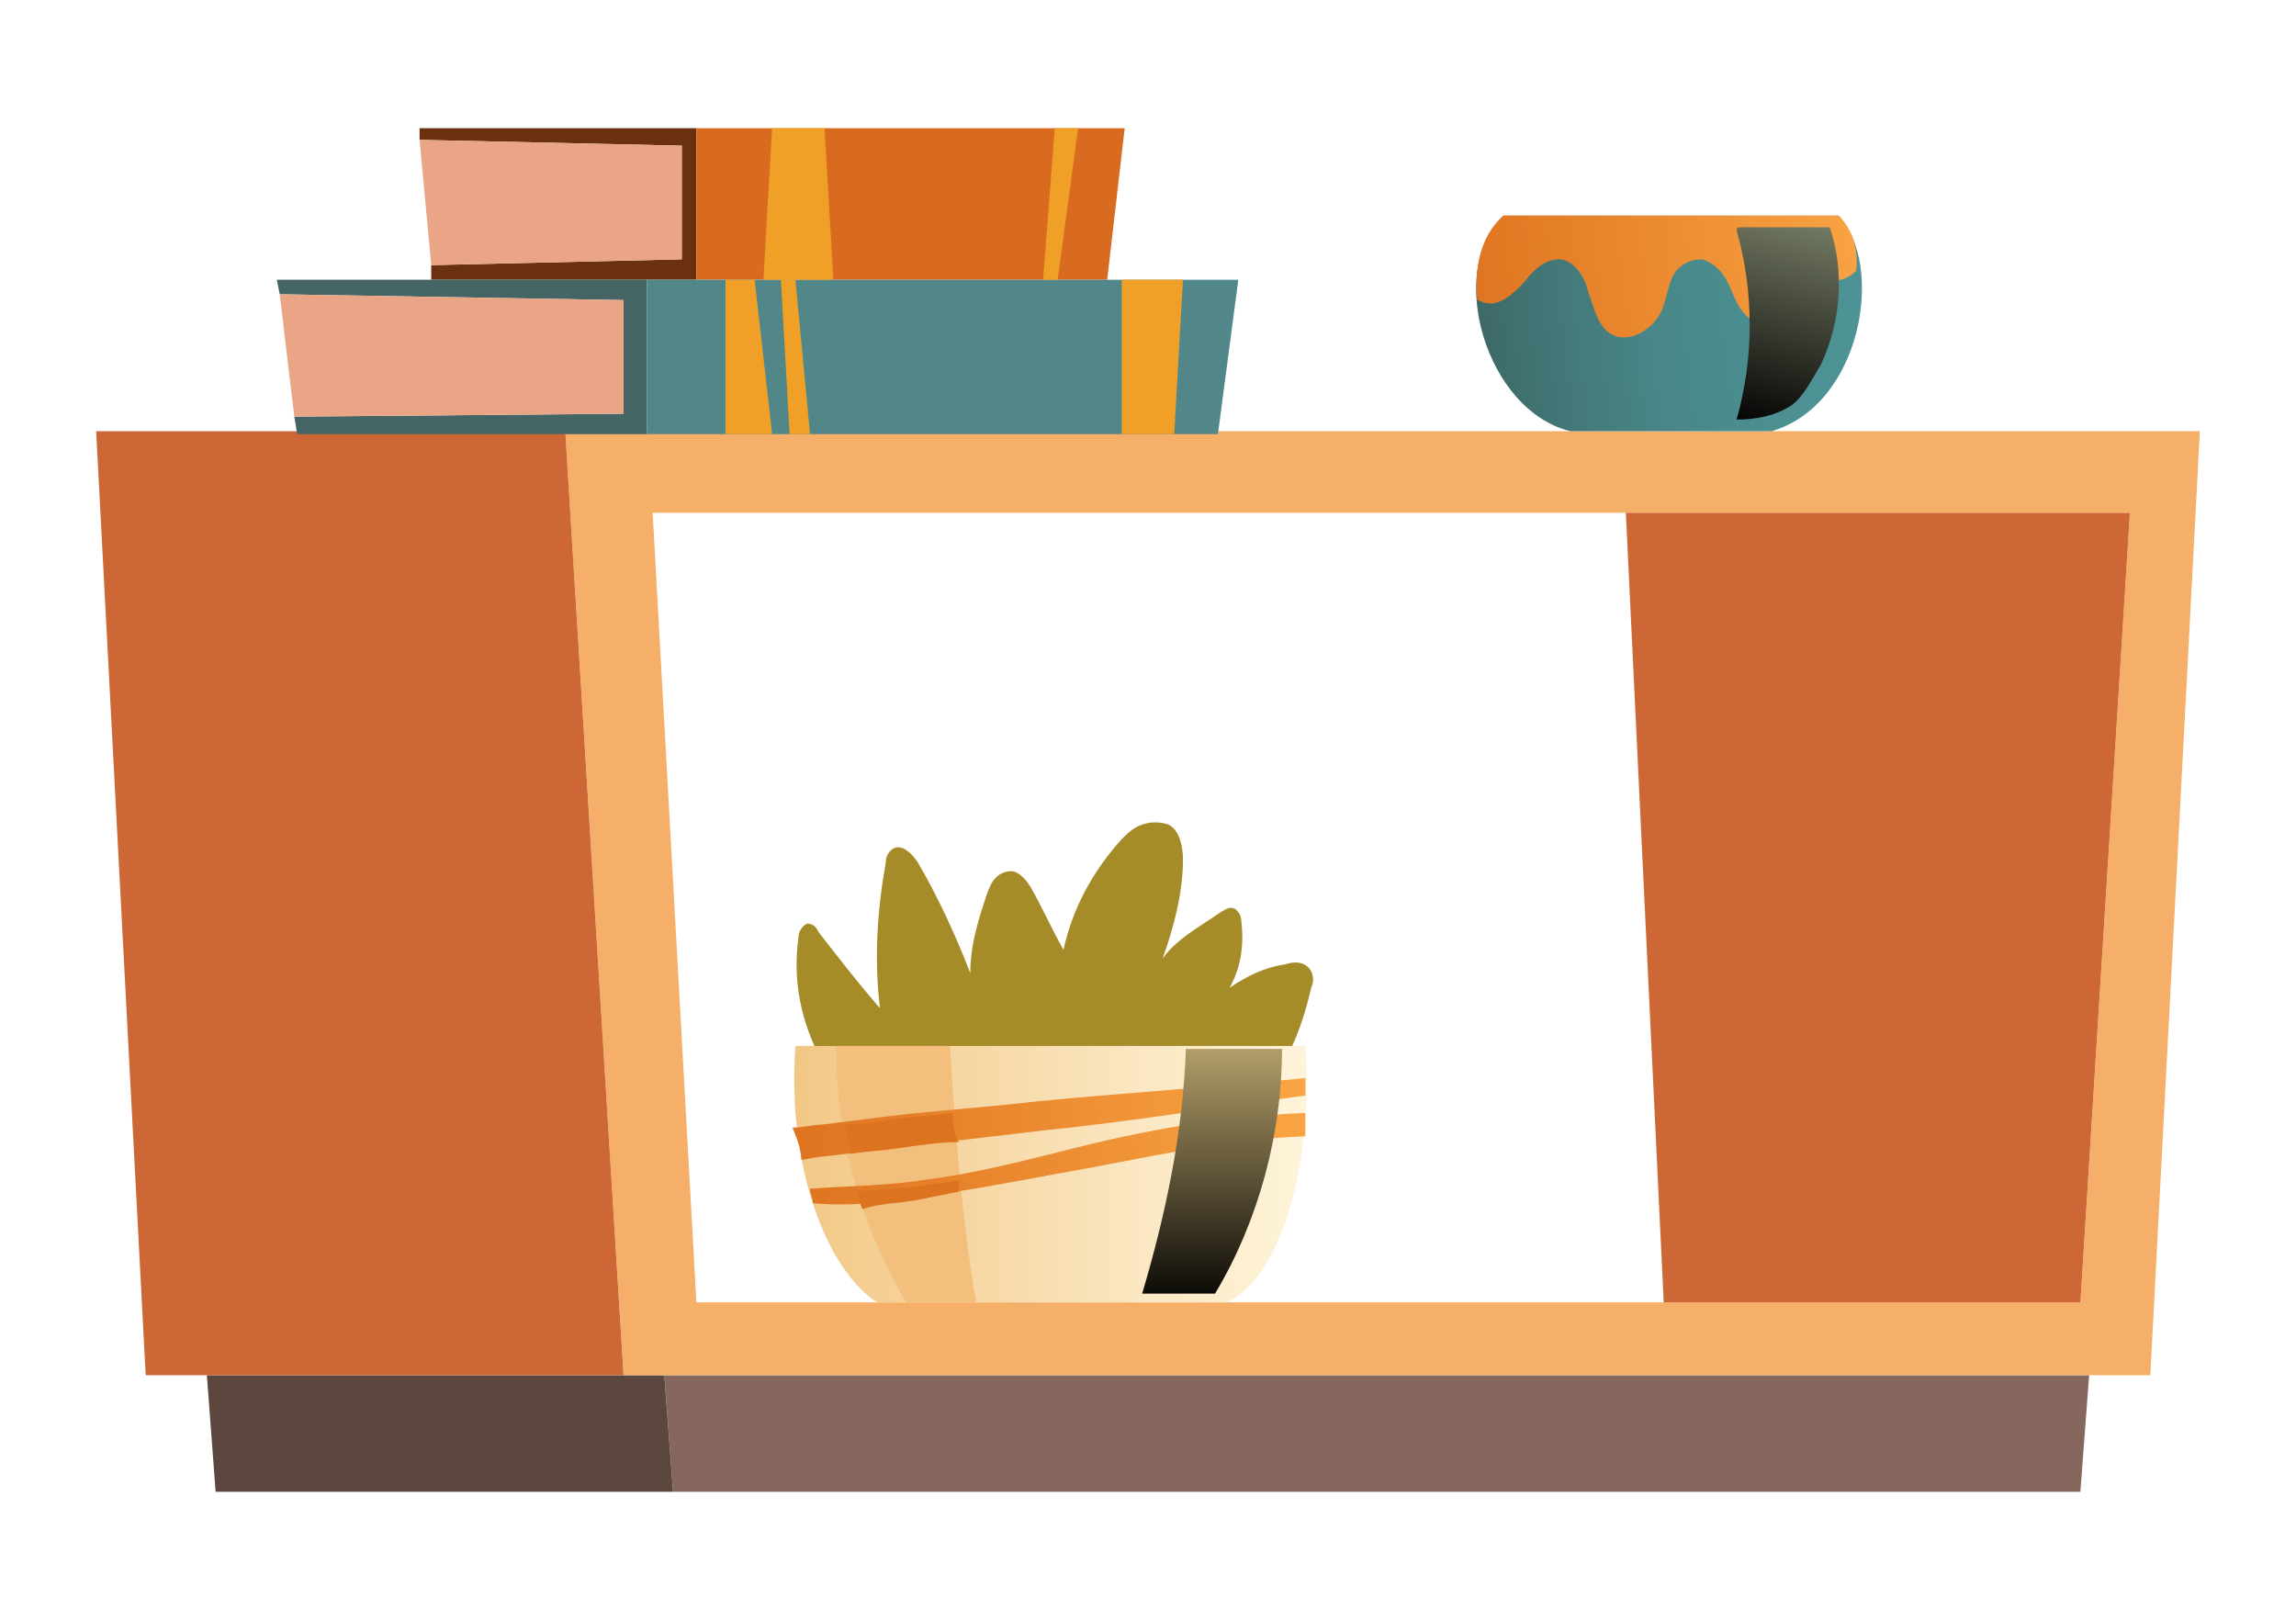 <svg xmlns="http://www.w3.org/2000/svg" xmlns:xlink="http://www.w3.org/1999/xlink" version="1.1" id="Layer_1" x="0px" y="0px" viewBox="0 0 78.8 55.6" style="enable-background:new 0 0 78.8 55.6;" xml:space="preserve">
<style type="text/css">
	.table03st0{fill:#85675D;}
	.table03st1{fill:#5C473E;}
	.table03st2{fill:#F6AF68;}
	.table03st3{fill:#CD6836;}
	.table03st4{fill:#6A3010;}
	.table03st5{fill:#EAA587;}
	.table03st6{fill:#446564;}
	.table03st7{fill:#D96B20;}
	.table03st8{fill:#528789;}
	.table03st9{fill:#F0A026;}
	.table03st10{fill:url(#SVGID_1_);}
	.table03st11{fill:url(#SVGID_2_);}
	.table03st12{fill:url(#SVGID_3_);}
	.table03st13{fill:#A68B29;}
	.table03st14{fill:url(#SVGID_4_);}
	.table03st15{fill:#F2BF7C;}
	.table03st16{fill:url(#SVGID_5_);}
	.table03st17{fill:url(#SVGID_6_);}
	.table03st18{fill:#DE731F;}
</style>
<g>
	<g>
		<g id="XMLID_4_">
			<g>
				<polygon class="table03st0" points="71.7,47.2 71.4,51.2 23.1,51.2 22.8,47.2     "/>
				<polygon class="table03st1" points="22.8,47.2 23.1,51.2 7.4,51.2 7.1,47.2 21.4,47.2     "/>
				<path class="table03st2" d="M75.5,14.8l-1.7,32.4h-2.1H22.8h-1.4l-2-32.4H75.5z M71.4,44.7l1.7-27.1H55.8H22.4l1.5,27.1h33.3H71.4z"/>
				<polygon class="table03st3" points="73.1,17.6 71.4,44.7 57.1,44.7 55.8,17.6     "/>
				<polygon class="table03st3" points="19.4,14.8 21.4,47.2 7.1,47.2 5,47.2 3.3,14.8     "/>
			</g>
		</g>
	</g>
	<g>
		<polygon class="table03st4" points="14.4,4.4 14.4,4.8 23.4,5 23.4,8.9 14.8,9.1 14.8,9.6 23.9,9.6 23.9,4.4   "/>
		<polygon class="table03st5" points="14.4,4.8 14.8,9.1 23.4,8.9 23.4,5   "/>
		<polygon class="table03st6" points="9.5,9.6 9.6,10.1 21.4,10.3 21.4,14.2 10.1,14.3 10.1,14.3 10.2,14.9 22.2,14.9 22.2,9.6 18.9,9.6     9.8,9.6   "/>
		<polygon class="table03st5" points="9.6,10.1 10.1,14.3 10.1,14.3 21.4,14.2 21.4,10.3   "/>
		<polygon class="table03st7" points="23.9,4.4 23.9,9.6 27.3,9.6 38,9.6 38.6,4.4   "/>
		<polygon class="table03st8" points="22.2,9.6 22.2,14.9 41.8,14.9 42.5,9.6 32.9,9.6   "/>
		<polygon class="table03st9" points="28.3,4.4 28.6,9.6 26.2,9.6 26.5,4.4   "/>
		<polygon class="table03st9" points="37,4.4 36.3,9.6 35.8,9.6 36.2,4.4   "/>
		<polygon class="table03st9" points="40.6,9.6 40.3,14.9 38.5,14.9 38.5,9.6   "/>
		<polygon class="table03st9" points="27.3,9.6 27.8,14.9 27.1,14.9 26.8,9.6   "/>
		<polygon class="table03st9" points="25.9,9.6 26.5,14.9 24.9,14.9 24.9,9.6   "/>
	</g>
	<g>
		<linearGradient id="SVGID_1_" gradientUnits="userSpaceOnUse" x1="65.235" y1="9.936" x2="50.256" y2="11.856">
			<stop offset="0" style="stop-color:#4D9395"/>
			<stop offset="0.308" style="stop-color:#4C9092"/>
			<stop offset="0.575" style="stop-color:#488687"/>
			<stop offset="0.825" style="stop-color:#427575"/>
			<stop offset="1" style="stop-color:#3C6564"/>
		</linearGradient>
		<path class="table03st10" d="M60.8,14.8h-6.9c-2.9-0.7-4.3-5.5-2.3-7.4h11.5C64.7,9.1,63.9,13.9,60.8,14.8z"/>
		<linearGradient id="SVGID_2_" gradientUnits="userSpaceOnUse" x1="65.007" y1="8.216" x2="50.045" y2="10.133">
			<stop offset="0" style="stop-color:#FBA746"/>
			<stop offset="1" style="stop-color:#DE731F"/>
		</linearGradient>
		<path class="table03st11" d="M63.1,7.4H51.6c-0.8,0.7-1,1.8-0.9,2.9c0.1,0,0.2,0.1,0.3,0.1c0.5,0.1,0.9-0.3,1.3-0.7    c0.3-0.4,0.7-0.8,1.2-0.8c0.5,0,0.9,0.6,1,1.1c0.2,0.5,0.3,1.1,0.7,1.4c0.4,0.3,0.9,0.2,1.3-0.1c0.7-0.5,0.6-1.1,0.9-1.8    c0.2-0.4,0.6-0.6,1-0.6c0.4,0.1,0.7,0.4,0.9,0.8c0.2,0.4,0.3,0.8,0.6,1.1s0.8,0.5,1.1,0.2c0.2-0.2,0.3-0.6,0.3-0.9    c0.1-0.3,0.2-0.7,0.5-0.7c0.3-0.1,0.5,0.1,0.8,0.2c0.4,0.1,0.8,0,1.1-0.3C63.8,8.6,63.6,7.9,63.1,7.4z"/>
		<linearGradient id="SVGID_3_" gradientUnits="userSpaceOnUse" x1="62.294" y1="5.459" x2="59.532" y2="16.038">
			<stop offset="0" style="stop-color:#939C7E"/>
			<stop offset="0.764" style="stop-color:#141511"/>
			<stop offset="0.883" style="stop-color:#000000"/>
		</linearGradient>
		<path class="table03st12" d="M59.6,14.4c0.6-2.1,0.6-4.4,0-6.5c0,0,0-0.1,0.1-0.1h3.1c0.5,1.5,0.4,3.2-0.3,4.7c-0.3,0.5-0.6,1.1-1,1.4    C60.9,14.3,60.2,14.4,59.6,14.4z"/>
	</g>
	<g>
		<path class="table03st13" d="M28.2,36.4c-0.7-1.3-1-2.7-0.8-4.2c0-0.2,0.1-0.4,0.3-0.5c0.2,0,0.3,0.1,0.4,0.3c0.7,0.9,1.4,1.8,2.1,2.6    c-0.2-1.7-0.1-3.3,0.2-5c0-0.2,0.1-0.4,0.3-0.5c0.3-0.1,0.6,0.2,0.8,0.5c0.7,1.2,1.3,2.5,1.8,3.8c0-1,0.3-1.9,0.6-2.8    c0.1-0.2,0.1-0.3,0.3-0.5c0.1-0.1,0.3-0.2,0.5-0.2c0.3,0,0.6,0.4,0.7,0.6c0.4,0.7,0.7,1.4,1.1,2.1c0.3-1.4,1-2.7,2-3.8    c0.2-0.2,0.4-0.4,0.7-0.5c0.3-0.1,0.6-0.1,0.9,0c0.4,0.2,0.5,0.8,0.5,1.2c0,1.1-0.3,2.3-0.7,3.4c0.5-0.7,1.3-1.1,2-1.6    c0.2-0.1,0.3-0.2,0.5-0.1c0.1,0.1,0.2,0.2,0.2,0.4c0.1,0.8,0,1.6-0.4,2.3c0.6-0.4,1.2-0.7,1.9-0.8c0.3-0.1,0.6-0.1,0.8,0.1    c0.2,0.2,0.2,0.5,0.1,0.7c-0.2,0.9-0.5,1.8-1,2.7L28.2,36.4z"/>
		<linearGradient id="SVGID_4_" gradientUnits="userSpaceOnUse" x1="27.266" y1="40.339" x2="44.883" y2="40.339">
			<stop offset="0" style="stop-color:#F2C785"/>
			<stop offset="7.414073e-02" style="stop-color:#F3CB8C"/>
			<stop offset="0.699" style="stop-color:#FBE8C4"/>
			<stop offset="1" style="stop-color:#FEF4DA"/>
		</linearGradient>
		<path class="table03st14" d="M42.1,44.7h-12c-1.7-1.1-3.1-4.6-2.8-8.8h17.5C45.1,40.1,43.9,43.9,42.1,44.7z"/>
		<path class="table03st15" d="M28.7,35.9c0,3.1,0.8,6.1,2.4,8.8h2.4c-0.5-2.9-0.7-5.8-0.9-8.8L28.7,35.9z"/>
		<linearGradient id="SVGID_5_" gradientUnits="userSpaceOnUse" x1="45.645" y1="38.872" x2="27.141" y2="39.687">
			<stop offset="0" style="stop-color:#FBA746"/>
			<stop offset="1" style="stop-color:#DE731F"/>
		</linearGradient>
		<path class="table03st16" d="M44.8,39c-2.9,0.1-5.7,0.8-8.6,1.3c-1.6,0.3-3.2,0.6-4.8,0.8c-1.2,0.2-2.3,0.3-3.5,0.2    c0-0.2-0.1-0.3-0.1-0.5c1.3-0.1,2.6-0.1,3.9-0.3c1.6-0.2,3.2-0.6,4.8-1c2.7-0.7,5.5-1.2,8.3-1.3C44.8,38.6,44.8,38.8,44.8,39z     M27.5,39.8c0.2,0,0.5-0.1,0.7-0.1c0.8-0.1,1.7-0.2,2.5-0.3c1.7-0.2,3.4-0.4,5.1-0.6c3-0.3,6-0.8,9-1.2c0-0.2,0-0.4,0-0.6    c-3,0.3-6.1,0.5-9.2,0.8c-1.7,0.2-3.3,0.3-5,0.5c-0.8,0.1-1.6,0.2-2.4,0.3c-0.3,0-0.6,0.1-1,0.1C27.4,39.2,27.5,39.5,27.5,39.8z"/>
		<linearGradient id="SVGID_6_" gradientUnits="userSpaceOnUse" x1="41.549" y1="35.086" x2="41.549" y2="46.391">
			<stop offset="0" style="stop-color:#C2AD72"/>
			<stop offset="0.616" style="stop-color:#3C3523"/>
			<stop offset="0.883" style="stop-color:#000000"/>
		</linearGradient>
		<path class="table03st17" d="M44,36c0,2.9-0.8,5.9-2.3,8.4h-2.5c0.8-2.7,1.4-5.5,1.5-8.4L44,36z"/>
		<g>
			<path class="table03st18" d="M31.4,41.2c0.5-0.1,1-0.2,1.5-0.3c0-0.1,0-0.3,0-0.4c-0.4,0.1-0.8,0.1-1.2,0.2c-0.8,0.1-1.5,0.1-2.3,0.2     c0.1,0.2,0.1,0.4,0.2,0.6C30.2,41.3,30.8,41.3,31.4,41.2z"/>
			<path class="table03st18" d="M32.7,38.2c-0.6,0.1-1.3,0.1-1.9,0.2c-0.6,0.1-1.2,0.2-1.8,0.2c0.1,0.3,0.1,0.6,0.2,1     c0.6-0.1,1.1-0.1,1.7-0.2c0.7-0.1,1.3-0.2,2-0.2C32.7,38.8,32.7,38.5,32.7,38.2z"/>
		</g>
	</g>
</g>
</svg>